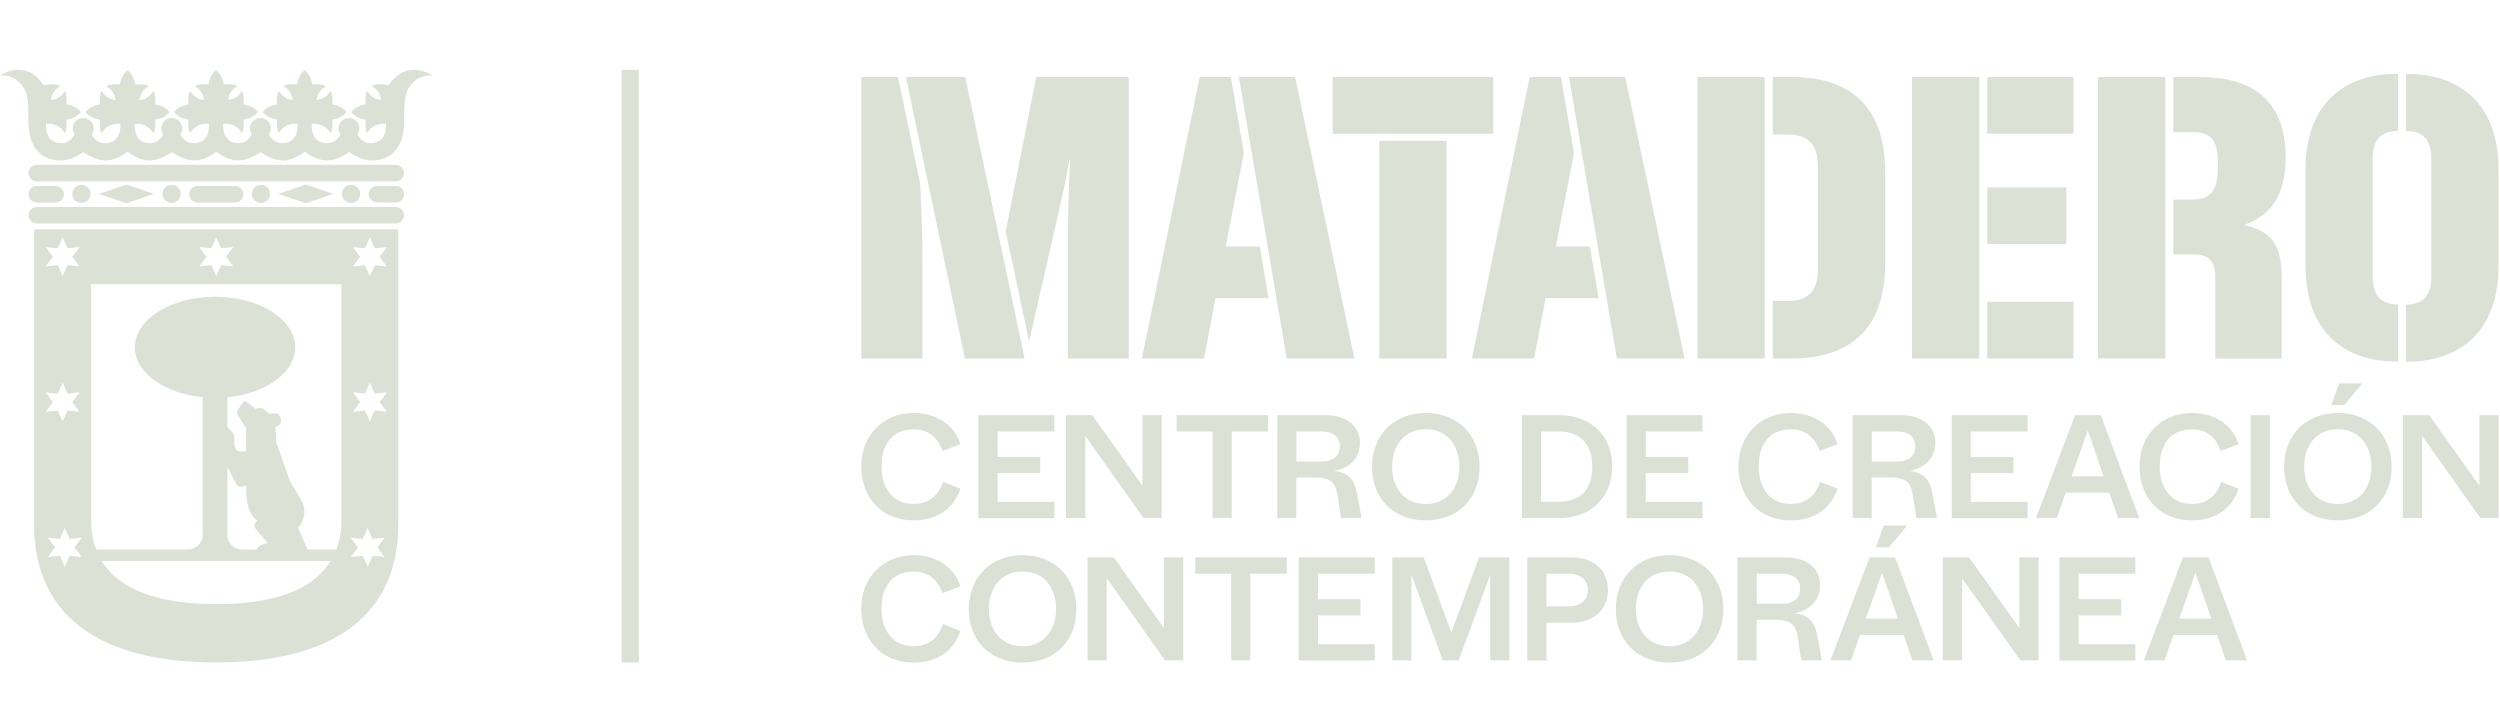 <?xml version="1.0" encoding="utf-8"?>
<!-- Generator: Adobe Illustrator 22.0.1, SVG Export Plug-In . SVG Version: 6.00 Build 0)  -->
<svg version="1.1" id="Capa_1" xmlns="http://www.w3.org/2000/svg" xmlns:xlink="http://www.w3.org/1999/xlink" x="0px" y="0px"
	 viewBox="0 0 471.1 135" style="enable-background:new 0 0 471.1 135;" xml:space="preserve">
<style type="text/css">
	.st0{fill:#DCE1D6;}
</style>
<g transform="matrix(0.164,-2.29173e-33,-4.78922e-33,0.1,113.041,416.34)">
	<path class="st0" d="M44.8-4031.8V-2915H25v-1116.8H44.8z M-234.6-3852.8c5.3,0,9.6,7,9.6,15.6c0,8.6-4.3,15.5-9.6,15.5h-412.3
		c-5.3,0-9.6-7-9.6-15.5c0-8.7,4.3-15.6,9.6-15.6H-234.6z M-234.6-3773.3c5.3,0,9.6,7,9.6,15.5c0,8.7-4.3,15.5-9.6,15.5h-412.3
		c-5.3,0-9.6-6.9-9.6-15.5c0-8.6,4.3-15.5,9.6-15.5H-234.6z M-646.9-3781.8c-5.3,0-9.6-7-9.6-15.6c0-8.6,4.3-15.5,9.6-15.5h21.4
		c5.3,0,9.6,7,9.6,15.5c0,8.7-4.2,15.6-9.6,15.6H-646.9z M-234.6-3813c5.3,0,9.6,7,9.6,15.6c0,8.6-4.3,15.5-9.6,15.5H-256
		c-5.3,0-9.7-7-9.7-15.5c0-8.7,4.3-15.6,9.7-15.6H-234.6z M-419.3-3781.8h-42.9c-5.3,0-9.7-7-9.7-15.6c0-8.6,4.3-15.5,9.7-15.5h42.9
		c5.3,0,9.6,7,9.6,15.5C-409.7-3788.8-414-3781.8-419.3-3781.8z M-575.5-3798l31.6-17.7l31.5,17.7l-31.5,17.7L-575.5-3798z
		 M-369.3-3798l31.6-17.7l31.5,17.7l-31.5,17.7L-369.3-3798z M-275.4-3798c0,9.4-4.7,17-10.5,17c-5.8,0-10.5-7.6-10.5-17
		c0-9.4,4.7-17.1,10.5-17.1C-280.1-3815.1-275.4-3807.5-275.4-3798z M-379-3798c0,9.4-4.7,17-10.5,17c-5.8,0-10.5-7.6-10.5-17
		c0-9.4,4.7-17.1,10.5-17.1C-383.7-3815.1-379-3807.5-379-3798z M-481.6-3798c0,9.4-4.8,17-10.5,17c-5.8,0-10.5-7.6-10.5-17
		c0-9.4,4.7-17.1,10.5-17.1C-486.3-3815.1-481.6-3807.5-481.6-3798z M-585.2-3798c0,9.4-4.7,17-10.5,17c-5.8,0-10.5-7.6-10.5-17
		c0-9.4,4.7-17.1,10.5-17.1C-589.9-3815.1-585.2-3807.5-585.2-3798z M-214-4031.9c10.4,0,19.9,8.3,21.4,10.5
		c-5.4,0-14.1,0.8-21.4,12.5c-10.2,16.6-10.9,29.9-10.9,75.5c0,48.6-15.4,72.4-37.5,72.4c-12.7,0-25.6-15.8-25.6-15.8
		s-13,15.8-25.7,15.8c-13.4,0-25.3-16.8-25.3-16.8s-11.9,16.8-25.3,16.8c-12.7,0-25.6-15.8-25.6-15.8s-12.9,15.8-25.6,15.8
		c-13.4,0-25.3-16.8-25.3-16.8s-11.9,16.8-25.3,16.8c-12.7,0-25.6-15.8-25.6-15.8s-12.9,15.8-25.6,15.8c-13.4,0-25.3-16.8-25.3-16.8
		s-11.9,16.8-25.3,16.8c-12.7,0-25.6-15.8-25.6-15.8s-13,15.8-25.7,15.8c-22,0-37.4-23.8-37.4-72.4c0-45.6-0.7-58.9-11-75.5
		c-7.2-11.7-15.9-12.5-21.3-12.5c1.4-2.2,11-10.5,21.4-10.5c16.3,0,25.7,22.2,28.1,29.1c1.2-0.4,6.2-1.7,7.7-1.7
		c6.1,0,9.4,1,11.6,3.6c-4.2,4.3-9.6,10.7-10.7,26.1c9.4-1.8,13.2-10.4,16-17.2c1.5,3.6,2.1,8.8,2.1,18.9c0,2.1-0.1,4.6-0.1,6.7
		c6.9,1.1,13.6,7.7,16.5,14.2c-2.9,6.5-9.6,13.1-16.5,14.1c0.1,2.1,0.1,4.7,0.1,6.7c0,9.9-0.6,15.4-2.1,18.9
		c-3.1-7.6-7.6-17.6-19.8-17.6h-1.8c-0.1,1.4-0.1,2.5-0.1,3.7c0,17.3,4.9,32.9,17.8,32.9c8.6,0,13.1-10.2,15.2-16.6
		c-1.4-3.1-2.3-7.1-2.3-11.4c0-5.4,1.4-10.3,3.6-13.8c2.2-3.5,5.2-5.7,8.6-5.7c6.6,0,12,8.7,12,19.5c0,4.2-0.8,8.2-2.3,11.4
		c2,6.5,6.6,16.6,15.2,16.6c12.9,0,17.8-15.5,17.8-32.9c0-1.2,0-2.4-0.1-3.7h-1.8c-12.1,0-16.7,9.9-19.7,17.6
		c-1.5-3.5-2.1-8.9-2.1-18.9c0-2,0-4.6,0.1-6.7c-6.9-1-13.7-7.6-16.5-14.1c2.8-6.4,9.6-13.1,16.5-14.2c-0.1-2.1-0.1-4.6-0.1-6.7
		c0-10,0.6-15.3,2.1-18.9c2.7,6.8,6.6,15.5,16,17.2c-1-15.4-6.4-21.7-10.6-26.1c2.1-2.6,5.5-3.6,11.6-3.6c1.3,0,2.8,0.1,4.1,0.3
		c0.6-11.2,4.8-22.1,8.7-26.8c3.9,4.7,8,15.5,8.7,26.8c1.3-0.2,2.8-0.3,4.1-0.3c6.2,0,9.4,1,11.6,3.6c-4.2,4.3-9.6,10.7-10.7,26.1
		c9.4-1.8,13.3-10.4,16-17.2c1.5,3.6,2.1,8.8,2.1,18.9c0,2.1,0,4.6,0,6.7c6.9,1.1,13.6,7.7,16.5,14.2c-2.9,6.5-9.6,13.1-16.5,14.1
		c0,2.1,0,4.7,0,6.7c0,9.9-0.6,15.4-2.1,18.9c-3.1-7.6-7.6-17.6-19.7-17.6h-1.8c0,1.4,0,2.5,0,3.7c0,17.3,4.9,32.9,17.8,32.9
		c8.5,0,13.1-10.1,15.1-16.6c-1.4-3.2-2.3-7.2-2.3-11.5c0-10.9,5.4-19.5,12.1-19.5c6.6,0,12,8.7,12,19.5c0,4.2-0.8,8.2-2.3,11.3
		c2,6.4,6.6,16.7,15.2,16.7c12.9,0,17.8-15.5,17.8-32.9c0-1.2-0.1-2.4-0.1-3.7h-1.8c-12.2,0-16.6,9.9-19.8,17.6
		c-1.5-3.5-2.1-8.9-2.1-18.9c0-2,0-4.6,0-6.7c-6.9-1-13.6-7.6-16.4-14.1c2.9-6.4,9.6-13.1,16.4-14.2c0-2.1,0-4.6,0-6.7
		c0-10,0.6-15.3,2.1-18.9c2.8,6.8,6.7,15.5,16,17.2c-1.1-15.4-6.4-21.7-10.6-26.1c2.1-2.6,5.4-3.6,11.6-3.6c1.3,0,2.8,0.1,4.1,0.3
		c0.7-11.2,4.8-22.1,8.7-26.8c4,4.7,8.1,15.5,8.7,26.8c1.3-0.2,2.8-0.3,4.1-0.3c6.1,0,9.5,1,11.6,3.6c-4.1,4.3-9.6,10.7-10.6,26.1
		c9.4-1.8,13.2-10.4,16-17.2c1.5,3.6,2,8.8,2,18.9c0,2.1,0,4.6-0.1,6.7c6.9,1.1,13.7,7.7,16.5,14.2c-2.8,6.5-9.6,13.1-16.5,14.1
		c0.1,2.1,0.1,4.7,0.1,6.7c0,9.9-0.6,15.4-2,18.9c-3.1-7.6-7.6-17.6-19.8-17.6h-1.8c-0.1,1.4-0.1,2.5-0.1,3.7
		c0,17.3,4.9,32.9,17.8,32.9c8.6,0,13.1-10.2,15.2-16.6c-1.5-3.1-2.2-7.1-2.2-11.4c0-9.4,4.1-17.3,9.6-19.1c0.8-0.3,1.6-0.4,2.4-0.4
		c6.7,0,12.1,8.7,12.1,19.5c0,4.2-0.9,8.2-2.3,11.4c2,6.5,6.6,16.6,15.2,16.6c12.9,0,17.8-15.5,17.8-32.9c0-1.2,0-2.4-0.1-3.7h-1.8
		c-12.2,0-16.6,9.9-19.7,17.6c-1.5-3.5-2.1-8.9-2.1-18.9c0-2,0-4.6,0.1-6.7c-6.9-1-13.7-7.6-16.5-14.1c2.9-6.4,9.6-13.1,16.5-14.2
		c-0.1-2.1-0.1-4.6-0.1-6.7c0-10,0.6-15.3,2.1-18.9c2.7,6.8,6.6,15.5,15.9,17.2c-1.1-15.4-6.4-21.7-10.6-26.1
		c2.2-2.6,5.4-3.6,11.6-3.6c1.3,0,2.8,0.1,4.1,0.3c0.7-11.2,4.8-22.1,8.7-26.8c3.9,4.7,8.1,15.5,8.7,26.8c1.3-0.2,2.9-0.3,4.1-0.3
		c6.1,0,9.4,1,11.6,3.6c-4.2,4.3-9.5,10.7-10.7,26.1c9.4-1.8,13.2-10.4,16-17.2c1.5,3.6,2.2,8.8,2.2,18.9c0,2.1-0.1,4.6-0.2,6.7
		c6.9,1.1,13.7,7.7,16.5,14.2c-2.8,6.5-9.6,13.1-16.5,14.1c0.1,2.1,0.2,4.7,0.2,6.7c0,9.9-0.7,15.4-2.2,18.9
		c-3.1-7.6-7.6-17.6-19.7-17.6h-1.8c0,1.4-0.1,2.5-0.1,3.7c0,17.3,5,32.9,17.8,32.9c8.6,0,13.1-10.2,15.2-16.6
		c-1.4-3.1-2.3-7.1-2.3-11.4c0-10.9,5.4-19.5,12.1-19.5c6.6,0,12,8.7,12,19.5c0,4.2-0.8,8.2-2.3,11.4c2,6.5,6.5,16.6,15.1,16.6
		c12.9,0,17.8-15.5,17.8-32.9c0-1.2,0-2.4-0.1-3.7h-1.8c-12.1,0-16.6,9.9-19.7,17.6c-1.5-3.5-2.1-8.9-2.1-18.9c0-2,0-4.6,0-6.7
		c-6.9-1-13.5-7.6-16.4-14.1c2.9-6.4,9.6-13.1,16.4-14.2c0-2.1,0-4.6,0-6.7c0-10,0.6-15.3,2.1-18.9c2.7,6.8,6.6,15.5,15.9,17.2
		c-1-15.4-6.4-21.7-10.6-26.1c2.2-2.6,5.5-3.6,11.6-3.6c1.6,0,6.5,1.3,7.7,1.7C-239.7-4009.8-230.3-4031.9-214-4031.9z M-650-3731.4
		h418.3l0,557.1c0,165-70.7,259.2-209.2,259.2c-138.5,0-209.2-94.2-209.2-259.2V-3731.4z M-244.8-3387.5l-8.3-18.3l8.3-18.3
		l-13.9,2.5l-5.6-20.8l-5.6,20.8l-13.9-2.5l8.2,18.3l-8.2,18.3l13.9-2.4l5.6,20.6l5.6-20.6L-244.8-3387.5z M-247.4-3113.8l-8.2-18.2
		l8.2-18.2l-13.8,2.5l-5.6-20.6l-5.6,20.6l-13.9-2.5l8.3,18.2l-8.3,18.2l13.9-2.4l5.6,20.8l5.6-20.8L-247.4-3113.8z M-595.4-3113.8
		l-8.2-18.2l8.2-18.2l-13.8,2.5l-5.7-20.6l-5.6,20.6l-13.8-2.5l8.2,18.2l-8.2,18.2l13.8-2.4l5.6,20.8l5.7-20.8L-595.4-3113.8z
		 M-636.8-3424l8.2,18.3l-8.2,18.3l13.9-2.4l5.6,20.6l5.6-20.6l13.8,2.4l-8.3-18.3l8.3-18.3l-13.8,2.5l-5.6-20.8l-5.6,20.8
		L-636.8-3424z M-636.8-3697.9l8.2,18.3l-8.2,18.3l13.9-2.5l5.6,20.7l5.6-20.7l13.8,2.5l-8.3-18.3l8.3-18.3l-13.8,2.4l-5.6-20.6
		l-5.6,20.6L-636.8-3697.9z M-460.3-3697.9l8.2,18.3l-8.2,18.3l13.9-2.5l5.6,20.7l5.6-20.7l13.9,2.5l-8.3-18.3l8.3-18.3l-13.9,2.4
		l-5.6-20.6l-5.6,20.6L-460.3-3697.9z M-440.9-3025c80.1,0,115.8-38.9,131.7-81.4h-263.3C-556.6-3063.9-520.8-3025-440.9-3025z
		 M-395.9-3167.5c-1.3-2.6-1.5-7.1-0.3-9.9l2.6-5.5c-3.2-2.8-9.9-11.7-12.1-39.1c-0.5-5.8-0.8-12.5-0.8-20v-6.5l-4.6,2
		c-2.6,1.1-5.6-1.3-7-5.4l-9.9-31.9v128.3c0,15.2,7.6,27.6,17,27.6h16.5l1.6-3.7c0.8-1.9,2.5-4,3.8-4.8l7.3-4L-395.9-3167.5z
		 M-244.8-3661.2l-8.3-18.3l8.3-18.3l-13.9,2.4l-5.6-20.6l-5.6,20.6l-13.9-2.4l8.2,18.3l-8.2,18.3l13.9-2.5l5.6,20.7l5.6-20.7
		L-244.8-3661.2z M-297-3185.9v-441.9h-287.7v441.9c0,15.8,0.9,36.5,5.9,57.9h105.3c9.4,0,17.1-12.4,17.1-27.6v-259.3
		c-44.1-7-77.9-46.5-77.9-94c0-52.6,41.3-95.3,92.1-95.3c50.9,0,92.1,42.7,92.1,95.3c0,47.6-33.7,87.1-77.8,94v56.7l6.1,9.9
		c1,1.6,1.8,4.7,1.8,7v14.2c0,8,3,14.4,6.7,14.4h6.7v-44.2l-9.4-24.6c-1.1-2.9-1-7.6,0.2-10.3l6.1-13.8c0.8-1.9,2.4-2.3,3.5-0.8
		l10.5,13.4l4.6-1.4c1.3-0.5,3.4,0.3,4.4,1.6l7.4,9.5l5.1-1.4c2.7-0.8,5.8,2,6.6,6.4l1,5c0.9,4.2-0.4,9.5-2.8,11.8l-3.5,3l1.2,29.3
		l15.5,71.9l12.9,36.2c2.4,6.5,3.7,14,3.7,22c0,11.6-2.8,22.1-7.3,29.9l11.1,41.2h33.1C-297.8-3149.3-297-3170.1-297-3185.9z
		 M360.4-2914.8c-37.2,0-60.1-44.1-60.1-102c0-56.8,24.4-100.4,60.3-100.4c29.4,0,47.9,27.5,53.6,58.8l-20.5,12.8
		c-4.4-20.8-13.9-40.8-33.3-40.8c-22.6,0-36.8,25.5-36.8,69.6c0,43.8,14.1,71,36.8,71c19.2,0,29-18.3,33.9-41.6l20,13
		C406.9-2939.2,389.3-2914.8,360.4-2914.8z M485.7-2914.8c-37.5,0-61.8-41.9-61.8-100.9c0-58.8,24.4-101.5,61.8-101.5
		c37.2,0,61.8,42.7,61.8,101.5C547.5-2956.6,523.2-2914.8,485.7-2914.8z M485.7-2945.6c24.3,0,38.5-29.9,38.5-70.2
		c0-40.8-14.3-70.7-38.5-70.7c-24.3,0-38.7,29.9-38.7,70.7C447-2975.5,461.4-2945.6,485.7-2945.6z M560.3-2918.9V-3113h30.2
		l57.7,133.1V-3113h22.1v194.1h-20.9l-67-155v155H560.3z M725.3-2918.9v-163.3h-41.2v-30.8h105.2v30.8h-41.9v163.3H725.3z
		 M803-2918.9V-3113h87.3v30.8h-65.2v48H874v30.5h-48.9v54.1h65.2v30.8H803z M910.5-2918.9V-3113h36.2l22.7,101.5
		c5.6,25.8,7.6,34.4,9,39.4c1.4-5.6,3.2-13.6,9-39.4l22.7-101.5h35v194.1H1023v-161.4l-36.2,161.4h-18.3l-36-161.4v161.4H910.5z
		 M1065.6-2918.9V-3113h51.1c25.3,0,41.6,24.1,41.6,61.3c0,36.9-16.3,61.6-41.6,61.6h-29v71.3H1065.6z M1087.7-3020.7h25.1
		c14.1,0,22.4-12.2,22.4-31.1c0-18.6-8.3-30.5-22.4-30.5h-25.1V-3020.7z M1229.1-2914.8c-37.5,0-61.8-41.9-61.8-100.9
		c0-58.8,24.4-101.5,61.8-101.5c37.2,0,61.8,42.7,61.8,101.5C1290.8-2956.6,1266.6-2914.8,1229.1-2914.8z M1229.1-2945.6
		c24.3,0,38.5-29.9,38.5-70.2c0-40.8-14.3-70.7-38.5-70.7c-24.3,0-38.7,29.9-38.7,70.7C1190.4-2975.5,1204.8-2945.6,1229.1-2945.6z
		 M1307.1-2918.9V-3113h55.3c25.1,0,39.7,21.6,39.7,51.9c0,32.7-14.6,48.8-29.5,53.2c15.1,3,23.3,15,26.1,41.6l5.4,47.4h-23.7
		l-4.1-44.4c-2.2-23.6-9.2-32.2-24.5-32.2h-22.7v76.5H1307.1z M1329.2-3025.7h29.4c11.7,0,20.5-8.9,20.5-28.3
		c0-19.4-8.8-28.3-20.5-28.3h-29.4V-3025.7z M1502-3172.9l-20.9,41H1466l9.3-41H1502z M1508.1-2918.9l-10-48H1448l-10.4,48h-23.7
		l45-194.1h29.4l44.3,194.1H1508.1z M1454.6-2997.7h36.8l-9.8-47.1l-8.5-39.1c-1.5,7.5-3.7,17.7-8.3,39.4L1454.6-2997.7z
		 M1543.1-2918.9V-3113h30.2l57.7,133.1V-3113h22.1v194.1h-20.9l-67-155v155H1543.1z M1677.1-2918.9V-3113h87.2v30.8h-65.2v48h48.9
		v30.5h-48.9v54.1h65.2v30.8H1677.1z M1868.2-2918.9l-10-48h-50.1l-10.4,48H1774l45-194.1h29.4l44.3,194.1H1868.2z M1814.8-2997.7
		h36.8l-9.9-47.1l-8.5-39.1c-1.5,7.5-3.7,17.7-8.3,39.4L1814.8-2997.7z M360.4-3182.8c-37.2,0-60.1-44.1-60.1-102
		c0-56.8,24.4-100.4,60.3-100.4c29.4,0,47.9,27.5,53.6,58.8l-20.5,12.8c-4.4-20.8-13.9-40.8-33.3-40.8c-22.6,0-36.8,25.5-36.8,69.6
		c0,43.8,14.1,71,36.8,71c19.2,0,29-18.3,33.9-41.6l20,13C406.9-3207.2,389.3-3182.8,360.4-3182.8z M434.9-3187v-194.1h87.2v30.8
		H457v48h48.9v30.5H457v54.1h65.2v30.8H434.9z M535.6-3187v-194.1h30.2l57.7,133.1v-133.1h22.1v194.1h-20.9l-67-155v155H535.6z
		 M703.9-3187v-163.3h-41.2v-30.8h105.2v30.8H726v163.3H703.9z M778.3-3187v-194.1h55.3c25.1,0,39.7,21.6,39.7,51.9
		c0,32.7-14.6,48.8-29.5,53.2c15.1,3,23.3,15,26.1,41.6l5.4,47.4h-23.8l-4.1-44.4c-2.2-23.6-9.2-32.2-24.5-32.2h-22.7v76.5H778.3z
		 M800.3-3293.8h29.4c11.7,0,20.5-8.9,20.5-28.3c0-19.4-8.8-28.3-20.5-28.3h-29.4V-3293.8z M949-3182.8
		c-37.5,0-61.8-41.9-61.8-100.9c0-58.8,24.4-101.5,61.8-101.5c37.2,0,61.8,42.7,61.8,101.5C1010.8-3224.7,986.5-3182.8,949-3182.8z
		 M949-3213.6c24.3,0,38.5-29.9,38.5-70.2c0-40.8-14.3-70.7-38.5-70.7s-38.7,29.9-38.7,70.7C910.3-3243.6,924.7-3213.6,949-3213.6z
		 M1059.4-3187v-194.1h43.4c33.9,0,60.4,36.3,60.4,95.9c0,61.8-26.3,98.2-60.9,98.2H1059.4z M1081.4-3217.8h19.2
		c26.8,0,39.7-23,39.7-66.8c0-39.4-12.6-65.7-38.5-65.7h-20.4V-3217.8z M1179.7-3187v-194.1h87.2v30.8h-65.2v48h48.9v30.5h-48.9
		v54.1h65.2v30.8H1179.7z M1368.3-3182.8c-37.2,0-60.1-44.1-60.1-102c0-56.8,24.4-100.4,60.3-100.4c29.4,0,47.9,27.5,53.6,58.8
		l-20.5,12.8c-4.4-20.8-13.9-40.8-33.3-40.8c-22.6,0-36.8,25.5-36.8,69.6c0,43.8,14.1,71,36.8,71c19.2,0,29-18.3,33.9-41.6l20,13
		C1414.8-3207.2,1397.2-3182.8,1368.3-3182.8z M1439.4-3187v-194.1h55.3c25.1,0,39.7,21.6,39.7,51.9c0,32.7-14.6,48.8-29.5,53.2
		c15.1,3,23.2,15,26.1,41.6l5.4,47.4h-23.8l-4.1-44.4c-2.2-23.6-9.2-32.2-24.4-32.2h-22.8v76.5H1439.4z M1461.5-3293.8h29.4
		c11.7,0,20.5-8.9,20.5-28.3c0-19.4-8.8-28.3-20.5-28.3h-29.4V-3293.8z M1553.3-3187v-194.1h87.2v30.8h-65.2v48h48.9v30.5h-48.9
		v54.1h65.2v30.8H1553.3z M1744.4-3187l-10-48h-50.1l-10.4,48h-23.8l45-194.1h29.4l44.3,194.1H1744.4z M1691-3265.8h36.8l-9.8-47.1
		l-8.5-39.1c-1.5,7.5-3.7,17.7-8.3,39.4L1691-3265.8z M1829.1-3182.8c-37.2,0-60.1-44.1-60.1-102c0-56.8,24.4-100.4,60.3-100.4
		c29.4,0,47.9,27.5,53.6,58.8l-20.5,12.8c-4.4-20.8-13.9-40.8-33.3-40.8c-22.6,0-36.8,25.5-36.8,69.6c0,43.8,14.1,71,36.8,71
		c19.2,0,29-18.3,33.9-41.6l20,13C1875.6-3207.2,1858-3182.8,1829.1-3182.8z M1896.8-3187v-194.1h22.1v194.1H1896.8z M1989.3-3400
		l9.3-41h26.5l-20.7,41H1989.3z M1997-3182.8c-37.5,0-61.8-41.9-61.8-100.9c0-58.8,24.4-101.5,61.8-101.5
		c37.2,0,61.8,42.7,61.8,101.5C2058.8-3224.7,2034.5-3182.8,1997-3182.8z M1997-3213.6c24.3,0,38.5-29.9,38.5-70.2
		c0-40.8-14.3-70.7-38.5-70.7c-24.3,0-38.7,29.9-38.7,70.7C1958.3-3243.6,1972.7-3213.6,1997-3213.6z M2071.7-3187v-194.1h30.2
		l57.7,133.1v-133.1h22.1v194.1h-20.9l-67-155v155H2071.7z M1959.8-3662.5v-181.3c0-124.1,44.5-180.5,105-180.5h1.4l0,107.6h-0.5
		c-18.2,0-28.7,14.9-28.7,53.5v220c0,38.6,10.5,53.5,28.7,53.5h0.5v107.6h-1.4C2004.3-3481.9,1959.8-3538.4,1959.8-3662.5z
		 M2076.6-3481.9h-1.4l0-107.6h0.5c18.2,0,28.7-14.9,28.7-53.5v-220c0-38.7-10.5-53.5-28.7-53.5h-0.5l0-107.6h1.4
		c60.5,0,105,56.4,105,180.5v181.3C2181.6-3538.4,2137.1-3481.9,2076.6-3481.9z M342.6-4018.3l25.4,200.5
		c1.4,47.6,2.7,99.6,2.7,149.4v180.5h-70.4v-530.4H342.6z M419.4-3487.9l-67.8-530.4h68.2l68.2,530.4H419.4z M526.8-3761.3
		l-33.6,241.4l-26.9-207.2l35-291.2h106.4v530.4h-70v-221.4c0-47.6,1.4-115.2,2.7-152.4h-0.9
		C536.8-3837.8,533.6-3810.3,526.8-3761.3z M719.1-3698.8h39.2l10,97.2h-60.9l-13.2,113.7h-71.4l66.4-530.4H725l15,143.3
		L719.1-3698.8z M734.2-4018.3h64.6l68.2,530.4h-77.8L734.2-4018.3z M1026.5-4018.3v106.9H841.9v-106.9H1026.5z M1098.4-3698.8h39.2
		l10,97.2h-60.9l-13.2,113.7H1002l66.4-530.4h35.9l15,143.3L1098.4-3698.8z M1113.5-4018.3h64.6l68.2,530.4h-77.8L1113.5-4018.3z
		 M1338.5-4018.3v530.4h-77.3v-530.4H1338.5z M1369.5-3487.9h-21.8v-108.4h17.7c19.6,0,34.1-14.1,34.1-58.7v-196.2
		c0-44.6-14.6-58.7-34.1-58.7h-17.7l0-108.4h21.8c63.7,0,107.3,50.5,107.3,178.2v173.9C1476.8-3538.4,1433.1-3487.9,1369.5-3487.9z
		 M1585-4018.3v530.4h-77.3v-530.4H1585z M1693.2-4018.3v106.9h-99.1v-106.9H1693.2z M1798.7-4018.3v530.4h-77.3v-530.4H1798.7z
		 M1831.5-3684h-23.6v-103.2l20.5-0.1c23.7,0,30.9-17.1,30.9-66.1v-0.7c0-43.8-7.3-60.2-29.1-60.2h-22.3v-103.9h31.4
		c61.8,0,97.7,47.5,97.7,151.5v0.7c0,63.2-14.5,107.7-46.8,125.7v1.5c35.9,11.9,42.3,50.5,42.3,100.3v150.8h-76.3v-150.8
		C1856.1-3666.2,1852-3684,1831.5-3684z M895.6-3487.9v-410.1h77.3v410.1H895.6z M1685-3810.3v106.9h-90.9v-106.9H1685z
		 M1693.2-3594.8v106.9h-99.1v-106.9H1693.2z"/>
</g>
</svg>
